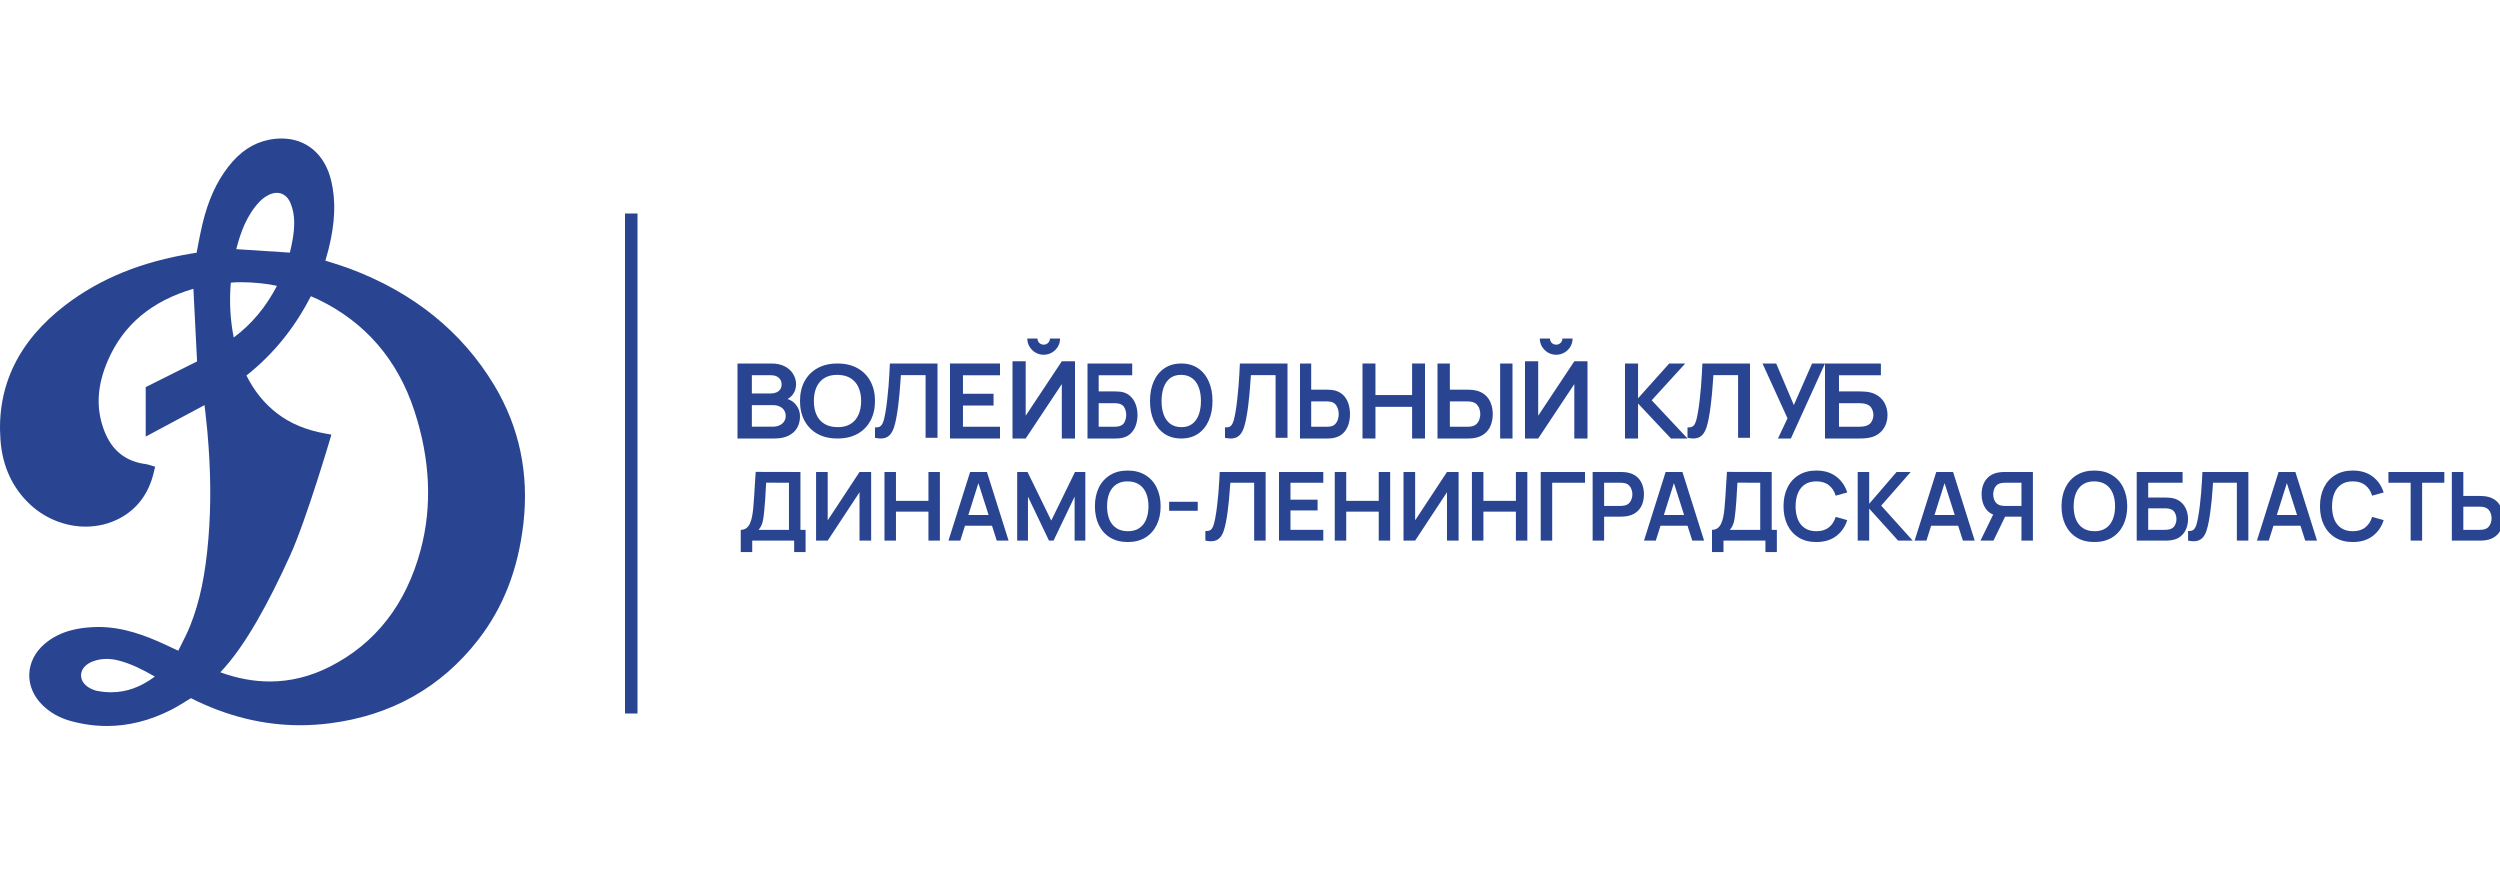 <svg width="200" height="70" viewBox="0 0 200 70" fill="none" xmlns="http://www.w3.org/2000/svg">
<rect x="0" y="0" width="200" height="70" fill="#808080" stroke="none"/>
<g clip-path="url(#clip0_34_9)">
<rect width="200" height="70" fill="white"/>
<path d="M146 35.08V29.08H150.471V30.022H147.119V31.314H148.762C148.824 31.314 148.906 31.316 149.008 31.322C149.114 31.325 149.21 31.33 149.296 31.338C149.671 31.377 149.983 31.484 150.234 31.659C150.488 31.834 150.678 32.055 150.805 32.322C150.935 32.589 151 32.88 151 33.197C151 33.514 150.937 33.807 150.81 34.076C150.683 34.343 150.492 34.563 150.239 34.739C149.988 34.911 149.674 35.016 149.296 35.055C149.21 35.063 149.115 35.071 149.013 35.076C148.911 35.079 148.827 35.08 148.762 35.08H146ZM147.119 34.139H148.716C148.778 34.139 148.847 34.136 148.925 34.13C149.002 34.125 149.073 34.116 149.138 34.105C149.417 34.052 149.609 33.936 149.714 33.755C149.819 33.575 149.872 33.389 149.872 33.197C149.872 33.002 149.819 32.816 149.714 32.639C149.609 32.458 149.417 32.341 149.138 32.288C149.073 32.275 149.002 32.266 148.925 32.264C148.847 32.258 148.778 32.255 148.716 32.255H147.119V34.139Z" fill="#294592"/>
<path d="M142.236 35.08L143.001 33.464L141 29.08H142.095L143.508 32.405L144.965 29.08H146L143.271 35.08H142.236Z" fill="#294592"/>
<path d="M135 35.024V34.19C135.126 34.198 135.233 34.188 135.32 34.161C135.407 34.131 135.48 34.074 135.538 33.992C135.598 33.907 135.651 33.787 135.696 33.633C135.74 33.476 135.784 33.279 135.826 33.042C135.887 32.704 135.937 32.352 135.976 31.986C136.018 31.617 136.054 31.255 136.083 30.9C136.112 30.543 136.134 30.207 136.15 29.893C136.166 29.58 136.179 29.309 136.19 29.08H140V35.024H139.047V30.013H137.071C137.058 30.197 137.042 30.42 137.024 30.682C137.008 30.94 136.986 31.221 136.957 31.524C136.93 31.826 136.896 32.14 136.854 32.465C136.814 32.789 136.765 33.108 136.708 33.422C136.655 33.708 136.592 33.966 136.518 34.194C136.444 34.42 136.345 34.607 136.221 34.755C136.1 34.901 135.941 34.999 135.743 35.048C135.548 35.098 135.3 35.09 135 35.024Z" fill="#294592"/>
<path d="M130 35.08V29.08H131.044V31.863L133.536 29.08H134.818L132.136 32.022L135 35.08H133.674L131.044 32.28V35.08H130Z" fill="#294592"/>
<path d="M122 35.08V28.903H123.055V33.257L125.945 28.903H127V35.08H125.945V30.726L123.055 35.08H122ZM124.496 28.38C124.253 28.38 124.033 28.321 123.834 28.204C123.638 28.087 123.481 27.931 123.362 27.736C123.244 27.539 123.185 27.32 123.185 27.08H123.998C123.998 27.218 124.046 27.335 124.141 27.432C124.239 27.526 124.357 27.573 124.496 27.573C124.634 27.573 124.751 27.526 124.846 27.432C124.944 27.335 124.993 27.218 124.993 27.08H125.806C125.806 27.32 125.747 27.539 125.629 27.736C125.511 27.931 125.352 28.087 125.153 28.204C124.954 28.321 124.735 28.38 124.496 28.38Z" fill="#294592"/>
<path d="M115 35.08V29.08H115.989V31.176H117.442C117.497 31.176 117.57 31.179 117.663 31.184C117.756 31.187 117.841 31.195 117.918 31.209C118.257 31.262 118.538 31.377 118.759 31.555C118.984 31.733 119.149 31.958 119.256 32.23C119.365 32.5 119.42 32.798 119.42 33.126C119.42 33.457 119.365 33.758 119.256 34.03C119.149 34.3 118.984 34.523 118.759 34.701C118.538 34.879 118.257 34.994 117.918 35.047C117.841 35.058 117.756 35.066 117.663 35.072C117.573 35.077 117.499 35.08 117.442 35.08H115ZM115.989 34.139H117.401C117.458 34.139 117.52 34.136 117.585 34.13C117.654 34.125 117.718 34.115 117.778 34.101C117.94 34.059 118.067 33.986 118.16 33.88C118.256 33.775 118.323 33.655 118.361 33.522C118.402 33.386 118.423 33.254 118.423 33.126C118.423 32.998 118.402 32.868 118.361 32.734C118.323 32.601 118.256 32.482 118.16 32.376C118.067 32.27 117.94 32.197 117.778 32.155C117.718 32.139 117.654 32.127 117.585 32.122C117.52 32.116 117.458 32.114 117.401 32.114H115.989V34.139ZM120.011 35.08V29.08H121V35.08H120.011Z" fill="#294592"/>
<path d="M109 35.08V29.08H110.036V31.605H112.968V29.08H114V35.08H112.968V32.547H110.036V35.08H109Z" fill="#294592"/>
<path d="M104 35.08V29.08H104.895V31.176H106.21C106.259 31.176 106.326 31.179 106.41 31.184C106.495 31.187 106.571 31.195 106.641 31.209C106.948 31.262 107.201 31.377 107.402 31.555C107.605 31.733 107.755 31.958 107.851 32.23C107.95 32.5 108 32.798 108 33.126C108 33.457 107.95 33.758 107.851 34.03C107.755 34.3 107.605 34.523 107.402 34.701C107.201 34.879 106.948 34.994 106.641 35.047C106.571 35.058 106.495 35.066 106.41 35.072C106.329 35.077 106.262 35.08 106.21 35.08H104ZM104.895 34.139H106.173C106.225 34.139 106.28 34.136 106.34 34.13C106.402 34.125 106.46 34.115 106.514 34.101C106.66 34.059 106.776 33.986 106.86 33.88C106.946 33.775 107.007 33.655 107.042 33.522C107.079 33.386 107.097 33.254 107.097 33.126C107.097 32.998 107.079 32.868 107.042 32.734C107.007 32.601 106.946 32.482 106.86 32.376C106.776 32.27 106.66 32.197 106.514 32.155C106.46 32.139 106.402 32.127 106.34 32.122C106.28 32.116 106.225 32.114 106.173 32.114H104.895V34.139Z" fill="#294592"/>
<path d="M98 35.024V34.19C98.126 34.198 98.233 34.188 98.32 34.161C98.407 34.131 98.48 34.074 98.537 33.992C98.598 33.907 98.651 33.787 98.696 33.633C98.74 33.476 98.784 33.279 98.826 33.042C98.887 32.704 98.937 32.352 98.976 31.986C99.018 31.617 99.054 31.255 99.083 30.9C99.112 30.543 99.134 30.207 99.15 29.893C99.166 29.58 99.179 29.309 99.19 29.08H103V35.024H102.047V30.013H100.071C100.058 30.197 100.042 30.42 100.024 30.682C100.008 30.94 99.986 31.221 99.957 31.524C99.93 31.826 99.896 32.14 99.854 32.465C99.814 32.789 99.766 33.108 99.707 33.422C99.655 33.708 99.592 33.966 99.518 34.194C99.444 34.42 99.345 34.607 99.221 34.755C99.1 34.901 98.941 34.999 98.743 35.048C98.548 35.098 98.3 35.09 98 35.024Z" fill="#294592"/>
<path d="M94.498 35.08C93.976 35.08 93.529 34.955 93.157 34.704C92.784 34.451 92.498 34.099 92.297 33.648C92.099 33.197 92 32.675 92 32.08C92 31.485 92.099 30.963 92.297 30.512C92.498 30.061 92.784 29.711 93.157 29.46C93.529 29.207 93.976 29.08 94.498 29.08C95.02 29.08 95.468 29.207 95.84 29.46C96.214 29.711 96.501 30.061 96.699 30.512C96.9 30.963 97 31.485 97 32.08C97 32.675 96.9 33.197 96.699 33.648C96.501 34.099 96.214 34.451 95.84 34.704C95.468 34.955 95.02 35.08 94.498 35.08ZM94.498 34.172C94.849 34.175 95.14 34.09 95.372 33.916C95.606 33.743 95.782 33.499 95.898 33.184C96.016 32.87 96.075 32.502 96.075 32.08C96.075 31.659 96.016 31.294 95.898 30.984C95.782 30.672 95.606 30.43 95.372 30.256C95.14 30.083 94.849 29.994 94.498 29.988C94.148 29.985 93.856 30.071 93.624 30.244C93.392 30.418 93.217 30.662 93.099 30.976C92.983 31.291 92.925 31.659 92.925 32.08C92.925 32.502 92.983 32.868 93.099 33.18C93.215 33.489 93.389 33.731 93.621 33.904C93.855 34.078 94.148 34.167 94.498 34.172Z" fill="#294592"/>
<path d="M87 35.08V29.08H90.577V30.022H87.895V31.314H89.21C89.259 31.314 89.325 31.316 89.407 31.322C89.491 31.325 89.568 31.33 89.637 31.338C89.937 31.377 90.187 31.484 90.387 31.659C90.59 31.834 90.743 32.055 90.844 32.322C90.948 32.589 91 32.88 91 33.197C91 33.514 90.949 33.807 90.848 34.076C90.746 34.343 90.594 34.563 90.391 34.739C90.19 34.911 89.939 35.016 89.637 35.055C89.568 35.063 89.492 35.071 89.41 35.076C89.329 35.079 89.262 35.08 89.21 35.08H87ZM87.895 34.139H89.173C89.222 34.139 89.278 34.136 89.34 34.13C89.402 34.125 89.459 34.116 89.511 34.105C89.734 34.052 89.887 33.936 89.971 33.755C90.055 33.575 90.097 33.389 90.097 33.197C90.097 33.002 90.055 32.816 89.971 32.639C89.887 32.458 89.734 32.341 89.511 32.288C89.459 32.275 89.402 32.266 89.34 32.264C89.278 32.258 89.222 32.255 89.173 32.255H87.895V34.139Z" fill="#294592"/>
<path d="M81 35.08V28.903H82.055V33.257L84.945 28.903H86V35.08H84.945V30.726L82.055 35.08H81ZM83.496 28.38C83.254 28.38 83.033 28.321 82.834 28.204C82.638 28.087 82.481 27.931 82.362 27.736C82.244 27.539 82.185 27.32 82.185 27.08H82.998C82.998 27.218 83.046 27.335 83.141 27.432C83.239 27.526 83.357 27.573 83.496 27.573C83.634 27.573 83.751 27.526 83.846 27.432C83.944 27.335 83.993 27.218 83.993 27.08H84.806C84.806 27.32 84.747 27.539 84.629 27.736C84.511 27.931 84.352 28.087 84.153 28.204C83.954 28.321 83.735 28.38 83.496 28.38Z" fill="#294592"/>
<path d="M76 35.08V29.08H80V30.022H77.037V31.501H79.484V32.443H77.037V34.139H80V35.08H76Z" fill="#294592"/>
<path d="M70 35.024V34.19C70.126 34.198 70.233 34.188 70.32 34.161C70.407 34.131 70.48 34.074 70.537 33.992C70.598 33.907 70.651 33.787 70.696 33.633C70.74 33.476 70.784 33.279 70.826 33.042C70.887 32.704 70.937 32.352 70.976 31.986C71.018 31.617 71.054 31.255 71.083 30.9C71.112 30.543 71.134 30.207 71.15 29.893C71.166 29.58 71.179 29.309 71.19 29.08H75V35.024H74.047V30.013H72.071C72.058 30.197 72.042 30.42 72.024 30.682C72.008 30.94 71.986 31.221 71.957 31.524C71.93 31.826 71.896 32.14 71.854 32.465C71.814 32.789 71.766 33.108 71.707 33.422C71.655 33.708 71.592 33.966 71.518 34.194C71.444 34.42 71.345 34.607 71.221 34.755C71.1 34.901 70.941 34.999 70.743 35.048C70.548 35.098 70.3 35.09 70 35.024Z" fill="#294592"/>
<path d="M66.998 35.08C66.371 35.08 65.835 34.955 65.388 34.704C64.941 34.451 64.597 34.099 64.357 33.648C64.119 33.197 64 32.675 64 32.08C64 31.485 64.119 30.963 64.357 30.512C64.597 30.061 64.941 29.711 65.388 29.46C65.835 29.207 66.371 29.08 66.998 29.08C67.624 29.08 68.161 29.207 68.608 29.46C69.057 29.711 69.401 30.061 69.639 30.512C69.88 30.963 70 31.485 70 32.08C70 32.675 69.88 33.197 69.639 33.648C69.401 34.099 69.057 34.451 68.608 34.704C68.161 34.955 67.624 35.08 66.998 35.08ZM66.998 34.172C67.418 34.175 67.768 34.09 68.046 33.916C68.328 33.743 68.538 33.499 68.677 33.184C68.819 32.87 68.891 32.502 68.891 32.08C68.891 31.659 68.819 31.294 68.677 30.984C68.538 30.672 68.328 30.43 68.046 30.256C67.768 30.083 67.418 29.994 66.998 29.988C66.577 29.985 66.228 30.071 65.949 30.244C65.671 30.418 65.46 30.662 65.318 30.976C65.179 31.291 65.109 31.659 65.109 32.08C65.109 32.502 65.179 32.868 65.318 33.18C65.458 33.489 65.666 33.731 65.945 33.904C66.226 34.078 66.577 34.167 66.998 34.172Z" fill="#294592"/>
<path d="M59 35.08V29.08H61.688C62.147 29.08 62.522 29.162 62.814 29.326C63.109 29.487 63.327 29.694 63.468 29.947C63.612 30.2 63.685 30.461 63.685 30.73C63.685 31.061 63.595 31.341 63.416 31.572C63.24 31.802 63 31.958 62.696 32.038V31.83C63.123 31.916 63.446 32.096 63.666 32.368C63.889 32.64 64 32.95 64 33.297C64 33.652 63.923 33.964 63.769 34.23C63.615 34.497 63.386 34.705 63.082 34.855C62.781 35.005 62.407 35.08 61.961 35.08H59ZM60.149 34.134H61.82C62.018 34.134 62.195 34.1 62.352 34.03C62.509 33.958 62.632 33.858 62.719 33.73C62.81 33.6 62.856 33.446 62.856 33.268C62.856 33.107 62.817 32.962 62.738 32.834C62.66 32.707 62.545 32.605 62.395 32.53C62.244 32.452 62.063 32.413 61.853 32.413H60.149V34.134ZM60.149 31.476H61.674C61.837 31.476 61.983 31.448 62.112 31.393C62.241 31.337 62.343 31.255 62.418 31.147C62.493 31.038 62.531 30.905 62.531 30.747C62.531 30.538 62.456 30.365 62.305 30.226C62.154 30.087 61.944 30.018 61.674 30.018H60.149V31.476Z" fill="#294592"/>
<path d="M8.889 55.381C8.497 55.381 8.089 55.338 7.677 55.253C7.622 55.242 7.57 55.219 7.486 55.187C6.834 54.94 6.468 54.504 6.484 53.993C6.499 53.503 6.891 53.084 7.533 52.873C7.857 52.767 8.195 52.713 8.537 52.713C8.843 52.713 9.163 52.755 9.486 52.84C10.492 53.101 11.391 53.554 12.387 54.125C11.261 54.969 10.111 55.381 8.889 55.381ZM17.626 53.783C19.674 51.638 21.566 48.041 23.202 44.456C24.518 41.573 26.514 34.768 26.514 34.768L26.071 34.691C24.503 34.416 23.223 33.884 22.157 33.062C21.143 32.28 20.341 31.289 19.715 30.041C21.87 28.331 23.561 26.249 24.866 23.698C25.065 23.781 25.259 23.862 25.448 23.953C29.216 25.77 31.808 28.769 33.151 32.867C34.422 36.743 34.59 40.489 33.65 44.001C32.487 48.345 30.04 51.487 26.374 53.341C24.829 54.123 23.218 54.519 21.588 54.519C20.299 54.519 18.968 54.272 17.626 53.783ZM18.902 19.932C19.237 18.622 19.726 17.215 20.785 16.112C20.988 15.901 21.248 15.713 21.515 15.584C21.732 15.48 21.946 15.427 22.151 15.427C22.619 15.427 23.012 15.717 23.23 16.224C23.65 17.204 23.56 18.244 23.416 19.133C23.359 19.488 23.275 19.843 23.194 20.186C23.192 20.194 23.19 20.202 23.188 20.21L18.902 19.932ZM18.464 22.612C18.694 22.588 18.974 22.576 19.285 22.576C20.281 22.576 21.422 22.697 22.158 22.867C21.266 24.577 20.127 25.938 18.698 27.001C18.414 25.564 18.337 24.118 18.464 22.612ZM39.56 30.856C36.987 26.555 33.094 23.406 27.988 21.496C27.442 21.291 26.878 21.116 26.333 20.947C26.232 20.915 26.131 20.884 26.03 20.852C26.116 20.559 26.2 20.271 26.273 19.981C26.813 17.836 26.883 16.079 26.495 14.453C25.99 12.341 24.505 11.08 22.522 11.08C22.192 11.08 21.847 11.116 21.499 11.186C20.252 11.437 19.195 12.141 18.265 13.337C17.311 14.566 16.654 16.02 16.198 17.912C16.052 18.52 15.933 19.143 15.819 19.745C15.789 19.903 15.758 20.061 15.728 20.219C15.606 20.237 15.484 20.256 15.362 20.277C11.328 20.936 8.022 22.28 5.257 24.386C1.471 27.27 -0.285 30.91 0.038 35.207C0.194 37.289 0.985 39.016 2.39 40.34C3.596 41.477 5.223 42.13 6.854 42.13C7.821 42.13 8.764 41.899 9.582 41.462C10.986 40.712 11.902 39.478 12.302 37.793L12.411 37.333L11.891 37.18C11.816 37.155 11.763 37.142 11.711 37.136C10.059 36.929 8.957 36.056 8.343 34.467C7.661 32.7 7.753 30.862 8.624 28.85C9.868 25.978 12.108 24.098 15.472 23.102L15.765 28.913L11.657 30.969V34.926L16.362 32.408C16.369 32.463 16.532 33.868 16.589 34.515C16.866 37.598 16.894 40.389 16.676 43.048C16.437 45.953 15.989 48.108 15.223 50.036C15 50.595 14.728 51.133 14.439 51.703C14.38 51.819 14.32 51.937 14.261 52.055L14.198 52.026C13.842 51.859 13.518 51.707 13.192 51.557C11.687 50.866 9.879 50.158 7.881 50.158C7.744 50.158 7.607 50.161 7.469 50.168C6.408 50.219 4.85 50.414 3.568 51.511C2.805 52.165 2.37 53.025 2.342 53.933C2.314 54.844 2.698 55.731 3.422 56.431C4.029 57.018 4.775 57.437 5.64 57.676C6.609 57.944 7.589 58.08 8.551 58.08C10.272 58.08 11.997 57.647 13.678 56.791C14.116 56.568 14.534 56.309 14.939 56.059C15.05 55.991 15.161 55.922 15.273 55.854C15.28 55.858 15.349 55.892 15.349 55.892C18.167 57.303 21.081 58.019 24.01 58.019C24.796 58.019 25.596 57.967 26.39 57.866C31.306 57.236 35.296 54.99 38.25 51.19C40.264 48.598 41.45 45.553 41.872 41.881C42.331 37.898 41.553 34.188 39.56 30.856Z" fill="#294592"/>
<path d="M50 17.08H51V57.08H50V17.08Z" fill="#294592"/>
<path d="M196.147 43.248V37.759H197.066V39.676H198.416C198.466 39.676 198.535 39.679 198.622 39.684C198.708 39.687 198.787 39.694 198.858 39.707C199.173 39.755 199.433 39.861 199.639 40.023C199.848 40.186 200.002 40.392 200.101 40.641C200.202 40.887 200.253 41.161 200.253 41.461C200.253 41.763 200.202 42.039 200.101 42.288C200.002 42.534 199.848 42.739 199.639 42.901C199.433 43.064 199.173 43.17 198.858 43.218C198.787 43.228 198.708 43.236 198.622 43.241C198.538 43.246 198.469 43.248 198.416 43.248H196.147ZM197.066 42.387H198.378C198.431 42.387 198.488 42.384 198.549 42.379C198.613 42.374 198.672 42.365 198.728 42.352C198.878 42.314 198.996 42.247 199.083 42.151C199.172 42.054 199.234 41.945 199.27 41.823C199.308 41.698 199.327 41.577 199.327 41.461C199.327 41.344 199.308 41.224 199.27 41.102C199.234 40.98 199.172 40.871 199.083 40.774C198.996 40.678 198.878 40.61 198.728 40.572C198.672 40.557 198.613 40.547 198.549 40.542C198.488 40.537 198.431 40.534 198.378 40.534H197.066V42.387Z" fill="#294592"/>
<path d="M192.851 43.248V38.62H191.075V37.759H195.546V38.62H193.77V43.248H192.851Z" fill="#294592"/>
<path d="M188.225 43.363C187.676 43.363 187.206 43.243 186.814 43.004C186.423 42.763 186.122 42.427 185.911 41.998C185.702 41.568 185.598 41.07 185.598 40.504C185.598 39.937 185.702 39.439 185.911 39.009C186.122 38.58 186.423 38.245 186.814 38.007C187.206 37.765 187.676 37.644 188.225 37.644C188.857 37.644 189.385 37.803 189.807 38.121C190.229 38.436 190.525 38.862 190.695 39.398L189.769 39.653C189.662 39.295 189.48 39.016 189.223 38.815C188.967 38.611 188.634 38.51 188.225 38.51C187.856 38.51 187.549 38.592 187.302 38.758C187.058 38.923 186.874 39.155 186.749 39.455C186.627 39.752 186.565 40.102 186.563 40.504C186.563 40.905 186.624 41.256 186.746 41.556C186.87 41.853 187.056 42.084 187.302 42.249C187.549 42.415 187.856 42.497 188.225 42.497C188.634 42.497 188.967 42.396 189.223 42.192C189.48 41.989 189.662 41.709 189.769 41.354L190.695 41.609C190.525 42.145 190.229 42.572 189.807 42.89C189.385 43.205 188.857 43.363 188.225 43.363Z" fill="#294592"/>
<path d="M180.555 43.248L182.286 37.759H183.632L185.362 43.248H184.417L182.846 38.323H183.052L181.501 43.248H180.555ZM181.52 42.059V41.201H184.402V42.059H181.52Z" fill="#294592"/>
<path d="M175.046 43.248V42.478C175.168 42.486 175.271 42.477 175.355 42.452C175.439 42.424 175.508 42.372 175.564 42.295C175.623 42.217 175.674 42.106 175.717 41.964C175.76 41.819 175.802 41.637 175.843 41.419C175.901 41.106 175.949 40.781 175.987 40.443C176.028 40.102 176.062 39.768 176.09 39.44C176.118 39.11 176.14 38.8 176.155 38.51C176.17 38.22 176.183 37.97 176.193 37.759H179.868V43.248H178.949V38.62H177.043C177.031 38.791 177.015 38.997 176.998 39.238C176.982 39.477 176.961 39.736 176.933 40.016C176.907 40.295 176.874 40.585 176.834 40.885C176.796 41.185 176.749 41.48 176.693 41.769C176.642 42.034 176.581 42.271 176.51 42.482C176.439 42.691 176.343 42.863 176.224 43.001C176.107 43.135 175.953 43.225 175.763 43.271C175.575 43.317 175.336 43.309 175.046 43.248Z" fill="#294592"/>
<path d="M170.937 43.248V37.759H174.608V38.62H171.856V39.802H173.205C173.256 39.802 173.323 39.805 173.407 39.81C173.494 39.812 173.572 39.818 173.644 39.825C173.951 39.861 174.208 39.959 174.414 40.119C174.622 40.279 174.778 40.481 174.883 40.725C174.989 40.969 175.043 41.236 175.043 41.525C175.043 41.815 174.991 42.083 174.886 42.33C174.782 42.574 174.626 42.776 174.417 42.936C174.212 43.093 173.954 43.19 173.644 43.225C173.572 43.233 173.495 43.239 173.411 43.245C173.327 43.247 173.259 43.248 173.205 43.248H170.937ZM171.856 42.387H173.167C173.218 42.387 173.275 42.384 173.339 42.379C173.402 42.374 173.461 42.367 173.514 42.356C173.743 42.308 173.9 42.201 173.987 42.036C174.073 41.871 174.116 41.701 174.116 41.525C174.116 41.347 174.073 41.177 173.987 41.014C173.9 40.849 173.743 40.742 173.514 40.694C173.461 40.681 173.402 40.674 173.339 40.671C173.275 40.666 173.218 40.664 173.167 40.664H171.856V42.387Z" fill="#294592"/>
<path d="M167.548 43.363C166.999 43.363 166.529 43.243 166.137 43.004C165.746 42.763 165.445 42.427 165.234 41.998C165.026 41.568 164.921 41.07 164.921 40.504C164.921 39.937 165.026 39.439 165.234 39.009C165.445 38.58 165.746 38.245 166.137 38.007C166.529 37.765 166.999 37.644 167.548 37.644C168.097 37.644 168.567 37.765 168.958 38.007C169.352 38.245 169.653 38.58 169.862 39.009C170.073 39.439 170.178 39.937 170.178 40.504C170.178 41.07 170.073 41.568 169.862 41.998C169.653 42.427 169.352 42.763 168.958 43.004C168.567 43.243 168.097 43.363 167.548 43.363ZM167.548 42.497C167.916 42.5 168.223 42.418 168.467 42.253C168.713 42.088 168.897 41.855 169.019 41.556C169.144 41.256 169.206 40.905 169.206 40.504C169.206 40.102 169.144 39.754 169.019 39.459C168.897 39.162 168.713 38.93 168.467 38.765C168.223 38.6 167.916 38.515 167.548 38.51C167.179 38.507 166.873 38.589 166.629 38.754C166.385 38.919 166.201 39.151 166.076 39.451C165.954 39.751 165.893 40.102 165.893 40.504C165.893 40.905 165.954 41.255 166.076 41.552C166.198 41.847 166.381 42.077 166.625 42.242C166.872 42.407 167.179 42.492 167.548 42.497Z" fill="#294592"/>
<path d="M162.632 43.248H161.717V41.331H160.299L159.907 41.297C159.439 41.22 159.092 41.022 158.866 40.702C158.64 40.379 158.527 39.994 158.527 39.547C158.527 39.244 158.577 38.97 158.679 38.723C158.781 38.474 158.935 38.269 159.14 38.106C159.346 37.943 159.608 37.838 159.926 37.789C159.999 37.777 160.077 37.769 160.158 37.767C160.242 37.761 160.311 37.759 160.364 37.759H162.632V43.248ZM159.48 43.248H158.439L159.628 40.809L160.562 41.014L159.48 43.248ZM161.717 40.473V38.62H160.402C160.351 38.62 160.294 38.623 160.231 38.628C160.167 38.631 160.109 38.639 160.055 38.655C159.903 38.693 159.782 38.76 159.693 38.857C159.607 38.953 159.546 39.064 159.51 39.188C159.475 39.31 159.457 39.43 159.457 39.547C159.457 39.664 159.475 39.783 159.51 39.905C159.546 40.027 159.607 40.136 159.693 40.233C159.782 40.33 159.903 40.397 160.055 40.435C160.109 40.45 160.167 40.46 160.231 40.465C160.294 40.471 160.351 40.473 160.402 40.473H161.717Z" fill="#294592"/>
<path d="M153.17 43.248L154.901 37.759H156.247L157.977 43.248H157.032L155.461 38.323H155.667L154.116 43.248H153.17ZM154.135 42.059V41.201H157.017V42.059H154.135Z" fill="#294592"/>
<path d="M148.616 43.248V37.759H149.534V40.305L151.726 37.759H152.855L150.495 40.45L153.015 43.248H151.848L149.534 40.687V43.248H148.616Z" fill="#294592"/>
<path d="M145.309 43.363C144.76 43.363 144.29 43.243 143.898 43.004C143.507 42.763 143.206 42.427 142.995 41.998C142.786 41.568 142.682 41.07 142.682 40.504C142.682 39.937 142.786 39.439 142.995 39.009C143.206 38.58 143.507 38.245 143.898 38.007C144.29 37.765 144.76 37.644 145.309 37.644C145.941 37.644 146.469 37.803 146.891 38.121C147.313 38.436 147.609 38.862 147.779 39.398L146.853 39.653C146.746 39.295 146.564 39.016 146.307 38.815C146.051 38.611 145.718 38.51 145.309 38.51C144.94 38.51 144.633 38.592 144.386 38.758C144.142 38.923 143.958 39.155 143.833 39.455C143.711 39.752 143.649 40.102 143.647 40.504C143.647 40.905 143.708 41.256 143.83 41.556C143.954 41.853 144.14 42.084 144.386 42.249C144.633 42.415 144.94 42.497 145.309 42.497C145.718 42.497 146.051 42.396 146.307 42.192C146.564 41.989 146.746 41.709 146.853 41.354L147.779 41.609C147.609 42.145 147.313 42.572 146.891 42.89C146.469 43.205 145.941 43.363 145.309 43.363Z" fill="#294592"/>
<path d="M136.96 44.163V42.387C137.138 42.387 137.287 42.342 137.406 42.253C137.526 42.164 137.621 42.041 137.692 41.884C137.766 41.726 137.823 41.543 137.864 41.335C137.905 41.124 137.936 40.9 137.959 40.664C137.987 40.351 138.011 40.045 138.032 39.745C138.052 39.443 138.071 39.13 138.089 38.807C138.109 38.482 138.132 38.13 138.157 37.751L141.737 37.759V42.387H142.149V44.163H141.234V43.248H137.879V44.163H136.96ZM138.39 42.387H140.818V38.62L138.996 38.613C138.978 38.88 138.963 39.129 138.95 39.36C138.94 39.589 138.926 39.821 138.908 40.058C138.893 40.294 138.872 40.552 138.844 40.831C138.818 41.106 138.79 41.335 138.76 41.518C138.732 41.701 138.69 41.859 138.634 41.994C138.578 42.126 138.497 42.257 138.39 42.387Z" fill="#294592"/>
<path d="M131.52 43.248L133.25 37.759H134.596L136.327 43.248H135.381L133.811 38.323H134.016L132.465 43.248H131.52ZM132.484 42.059V41.201H135.366V42.059H132.484Z" fill="#294592"/>
<path d="M127.411 43.248V37.759H129.679C129.732 37.759 129.801 37.761 129.885 37.767C129.969 37.769 130.046 37.777 130.117 37.789C130.435 37.838 130.697 37.943 130.903 38.106C131.111 38.269 131.265 38.474 131.364 38.723C131.465 38.97 131.516 39.244 131.516 39.547C131.516 39.847 131.465 40.121 131.364 40.37C131.262 40.617 131.107 40.821 130.899 40.984C130.693 41.147 130.432 41.252 130.117 41.3C130.046 41.31 129.967 41.318 129.881 41.323C129.797 41.328 129.73 41.331 129.679 41.331H128.329V43.248H127.411ZM128.329 40.473H129.641C129.692 40.473 129.749 40.471 129.812 40.465C129.876 40.46 129.934 40.45 129.988 40.435C130.14 40.397 130.26 40.33 130.346 40.233C130.435 40.136 130.497 40.027 130.533 39.905C130.571 39.783 130.59 39.664 130.59 39.547C130.59 39.43 130.571 39.31 130.533 39.188C130.497 39.064 130.435 38.953 130.346 38.857C130.26 38.76 130.14 38.693 129.988 38.655C129.934 38.639 129.876 38.631 129.812 38.628C129.749 38.623 129.692 38.62 129.641 38.62H128.329V40.473Z" fill="#294592"/>
<path d="M123.257 43.248V37.759H126.802V38.62H124.176V43.248H123.257Z" fill="#294592"/>
<path d="M117.754 43.248V37.759H118.673V40.069H121.272V37.759H122.187V43.248H121.272V40.931H118.673V43.248H117.754Z" fill="#294592"/>
<path d="M116.688 43.248H115.758V39.379L113.211 43.248H112.281V37.759H113.211V41.628L115.758 37.759H116.688V43.248Z" fill="#294592"/>
<path d="M106.779 43.248V37.759H107.698V40.069H110.298V37.759H111.213V43.248H110.298V40.931H107.698V43.248H106.779Z" fill="#294592"/>
<path d="M102.319 43.248V37.759H105.864V38.62H103.238V39.974H105.407V40.835H103.238V42.387H105.864V43.248H102.319Z" fill="#294592"/>
<path d="M96.429 43.248V42.478C96.551 42.486 96.654 42.477 96.737 42.452C96.821 42.424 96.891 42.372 96.947 42.295C97.006 42.217 97.056 42.106 97.1 41.964C97.143 41.819 97.185 41.637 97.225 41.419C97.284 41.106 97.332 40.781 97.37 40.443C97.411 40.102 97.445 39.768 97.473 39.44C97.501 39.11 97.523 38.8 97.538 38.51C97.553 38.22 97.566 37.97 97.576 37.759H101.251V43.248H100.332V38.62H98.426C98.413 38.791 98.398 38.997 98.38 39.238C98.365 39.477 98.344 39.736 98.316 40.016C98.29 40.295 98.257 40.585 98.217 40.885C98.178 41.185 98.132 41.48 98.076 41.769C98.025 42.034 97.964 42.271 97.893 42.482C97.821 42.691 97.726 42.863 97.607 43.001C97.49 43.135 97.336 43.225 97.145 43.271C96.957 43.317 96.718 43.309 96.429 43.248Z" fill="#294592"/>
<path d="M93.532 40.862V40.142H95.819V40.862H93.532Z" fill="#294592"/>
<path d="M90.219 43.363C89.67 43.363 89.2 43.243 88.809 43.004C88.418 42.763 88.116 42.427 87.905 41.998C87.697 41.568 87.593 41.07 87.593 40.504C87.593 39.937 87.697 39.439 87.905 39.009C88.116 38.58 88.418 38.245 88.809 38.007C89.2 37.765 89.67 37.644 90.219 37.644C90.768 37.644 91.238 37.765 91.63 38.007C92.024 38.245 92.325 38.58 92.533 39.009C92.744 39.439 92.85 39.937 92.85 40.504C92.85 41.07 92.744 41.568 92.533 41.998C92.325 42.427 92.024 42.763 91.63 43.004C91.238 43.243 90.768 43.363 90.219 43.363ZM90.219 42.497C90.588 42.5 90.894 42.418 91.138 42.253C91.385 42.088 91.569 41.855 91.691 41.556C91.815 41.256 91.878 40.905 91.878 40.504C91.878 40.102 91.815 39.754 91.691 39.459C91.569 39.162 91.385 38.93 91.138 38.765C90.894 38.6 90.588 38.515 90.219 38.51C89.851 38.507 89.545 38.589 89.301 38.754C89.057 38.919 88.872 39.151 88.748 39.451C88.626 39.751 88.565 40.102 88.565 40.504C88.565 40.905 88.626 41.255 88.748 41.552C88.87 41.847 89.053 42.077 89.297 42.242C89.543 42.407 89.851 42.492 90.219 42.497Z" fill="#294592"/>
<path d="M81.375 43.248V37.759H82.202L84.101 41.647L85.999 37.759H86.826V43.248H85.969V39.73L84.284 43.248H83.918L82.237 39.73V43.248H81.375Z" fill="#294592"/>
<path d="M75.878 43.248L77.609 37.759H78.955L80.686 43.248H79.74L78.169 38.323H78.375L76.824 43.248H75.878ZM76.843 42.059V41.201H79.725V42.059H76.843Z" fill="#294592"/>
<path d="M70.758 43.248V37.759H71.677V40.069H74.276V37.759H75.191V43.248H74.276V40.931H71.677V43.248H70.758Z" fill="#294592"/>
<path d="M69.692 43.248H68.762V39.379L66.216 43.248H65.286V37.759H66.216V41.628L68.762 37.759H69.692V43.248Z" fill="#294592"/>
<path d="M59.259 44.163V42.387C59.437 42.387 59.585 42.342 59.705 42.253C59.824 42.164 59.92 42.041 59.991 41.884C60.064 41.726 60.122 41.543 60.162 41.335C60.203 41.124 60.235 40.9 60.258 40.664C60.285 40.351 60.31 40.045 60.33 39.745C60.35 39.443 60.369 39.13 60.387 38.807C60.407 38.482 60.43 38.13 60.456 37.751L64.035 37.759V42.387H64.447V44.163H63.532V43.248H60.178V44.163H59.259ZM60.688 42.387H63.117V38.62L61.294 38.613C61.277 38.88 61.261 39.129 61.249 39.36C61.239 39.589 61.225 39.821 61.207 40.058C61.191 40.294 61.17 40.552 61.142 40.831C61.117 41.106 61.089 41.335 61.058 41.518C61.03 41.701 60.988 41.859 60.932 41.994C60.876 42.126 60.795 42.257 60.688 42.387Z" fill="#294592"/>
</g>
<defs>
<clipPath id="clip0_34_9">
<rect width="200" height="70" fill="white"/>
</clipPath>
</defs>
</svg>
